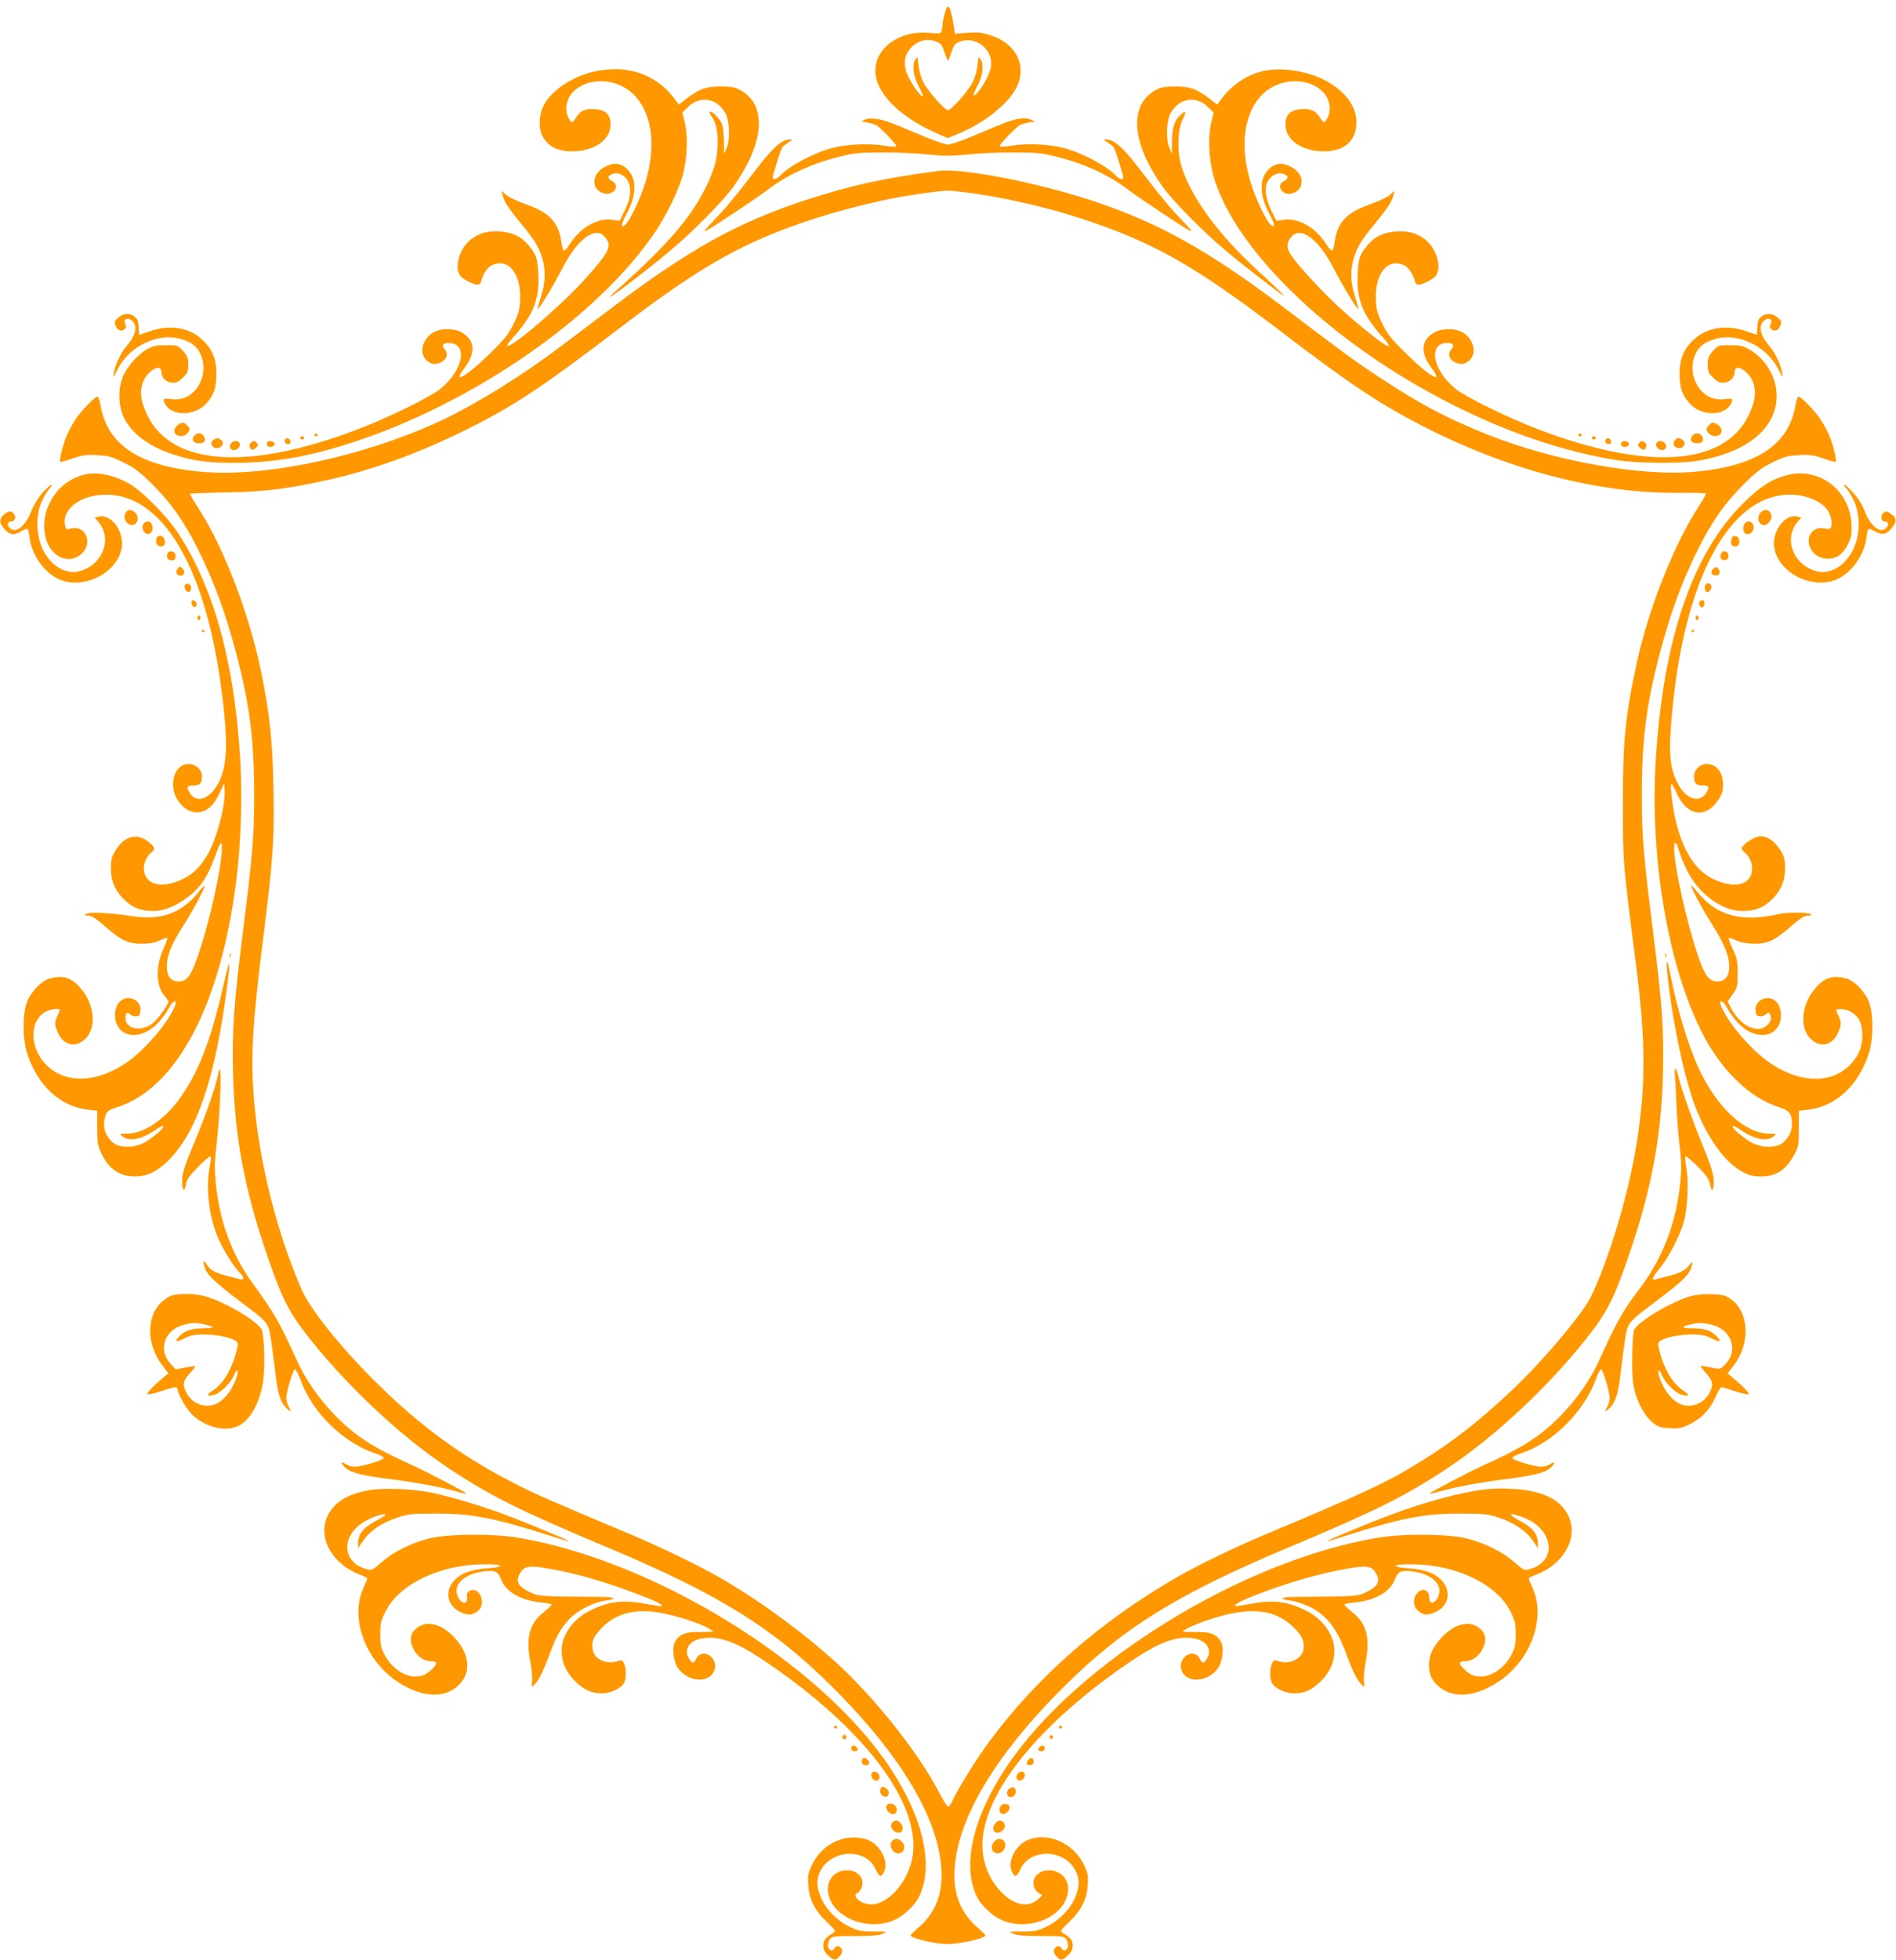 <?xml version="1.0" standalone="no"?>
<!DOCTYPE svg PUBLIC "-//W3C//DTD SVG 20010904//EN"
 "http://www.w3.org/TR/2001/REC-SVG-20010904/DTD/svg10.dtd">
<svg version="1.0" xmlns="http://www.w3.org/2000/svg"
 width="1239pt" height="1280pt" viewBox="0 0 1239 1280"
 preserveAspectRatio="xMidYMid meet">
<g transform="translate(0,1280) scale(0.1,-0.1)"
fill="#ff9800" stroke="none">
<path d="M6176 12720 c-9 -30 -16 -63 -16 -74 0 -12 -3 -31 -6 -44 -6 -22 -9
-23 -85 -16 -189 16 -349 -97 -349 -249 0 -141 156 -300 400 -407 l73 -32 66
27 c172 70 331 197 384 304 71 144 -4 290 -175 342 -58 18 -83 20 -148 15
l-79 -7 -6 38 c-24 149 -38 173 -59 103z m-53 -194 c27 -11 35 -23 50 -70 10
-32 21 -56 23 -53 2 2 12 28 22 58 17 48 23 56 58 68 108 38 222 -62 198 -172
-13 -61 -78 -169 -109 -181 -8 -3 0 21 20 58 38 68 47 146 22 181 -12 16 -15
11 -19 -42 -4 -35 -16 -80 -32 -111 -28 -55 -140 -182 -161 -182 -21 0 -133
127 -161 182 -16 31 -28 76 -32 111 -4 53 -7 58 -19 42 -25 -36 -16 -113 22
-182 19 -35 30 -63 25 -63 -20 0 -98 120 -110 169 -14 61 -7 102 28 143 46 54
112 71 175 44z"/>
<path d="M3915 12339 c-160 -26 -317 -128 -368 -239 -25 -55 -27 -141 -4 -186
39 -75 112 -109 222 -102 131 9 225 81 225 174 0 65 -31 96 -101 101 -64 5
-96 -9 -124 -54 -25 -40 -31 -40 -50 -3 -30 58 -12 136 43 182 109 92 297 71
397 -44 111 -128 133 -334 59 -570 -30 -95 -98 -240 -126 -264 -34 -32 -32 -4
5 65 69 128 70 236 3 299 -45 40 -91 43 -152 7 -83 -49 -79 -149 6 -169 36 -9
75 14 75 44 0 16 -9 29 -25 37 -32 16 -32 35 2 47 39 14 83 -8 104 -51 22 -49
14 -115 -26 -193 l-31 -62 -49 7 c-96 13 -208 -51 -277 -160 -15 -25 -32 -43
-38 -42 -5 2 -13 26 -16 53 -18 134 -77 196 -244 254 -49 18 -103 44 -119 58
l-29 27 7 -30 c10 -42 36 -81 122 -187 89 -108 117 -154 138 -227 23 -78 20
-157 -9 -248 -13 -42 -23 -79 -21 -80 7 -7 103 152 157 257 97 192 215 284
277 217 56 -59 40 -95 -118 -272 -158 -177 -494 -465 -516 -443 -2 3 15 27 39
54 132 147 172 245 165 407 -4 110 -14 139 -70 202 -44 51 -101 77 -178 83
-80 5 -134 -8 -189 -49 -75 -54 -115 -181 -75 -238 17 -24 86 -60 116 -61 11
0 20 10 24 28 10 43 41 87 69 100 107 49 191 -55 184 -226 -3 -66 -10 -90 -43
-158 -32 -65 -58 -98 -145 -184 -105 -104 -203 -180 -209 -161 -2 5 12 30 32
55 64 85 71 158 18 209 -36 34 -72 47 -135 47 -89 0 -157 -62 -157 -142 0 -49
49 -93 94 -84 59 12 84 60 50 97 -21 23 -10 39 27 39 131 0 98 -179 -56 -302
-64 -52 -347 -190 -537 -262 -710 -271 -1212 -239 -1373 88 -47 94 -55 165
-27 229 21 47 72 90 102 84 9 -1 15 -14 15 -31 1 -36 36 -66 77 -66 21 0 40
10 64 34 30 30 34 40 34 85 0 44 -5 56 -34 89 -34 37 -35 37 -113 37 -67 0
-85 -4 -124 -27 -65 -39 -134 -119 -159 -186 -31 -82 -25 -197 14 -269 56
-103 167 -183 321 -232 132 -43 230 -55 415 -54 235 1 463 40 728 125 807 257
1630 826 2007 1388 72 108 148 264 175 360 30 105 37 256 16 344 l-17 70 33
33 c80 83 196 64 250 -40 27 -52 29 -173 5 -227 l-15 -35 -1 82 c-1 45 -6 94
-12 110 -13 34 -58 83 -77 83 -10 0 -9 -7 6 -27 31 -45 42 -91 42 -172 0 -95
-19 -172 -70 -278 -100 -211 -256 -392 -605 -702 -126 -112 166 105 365 272
146 122 346 324 412 417 206 289 223 537 43 633 -32 17 -57 22 -125 22 -96 0
-141 -16 -225 -80 l-49 -38 -25 34 c-116 156 -291 223 -496 188z"/>
<path d="M8270 12339 c-109 -19 -217 -89 -291 -188 l-25 -34 -49 38 c-84 64
-129 80 -225 80 -68 0 -93 -5 -125 -22 -180 -96 -163 -344 43 -633 66 -93 266
-295 412 -417 107 -90 331 -264 380 -296 19 -13 -47 52 -187 181 -258 238
-439 493 -489 691 -23 91 -16 222 14 280 27 52 22 64 -14 30 -40 -36 -54 -80
-55 -171 l-1 -83 -15 35 c-24 54 -22 175 5 227 54 104 170 123 250 40 l33 -33
-17 -70 c-21 -88 -14 -239 16 -344 117 -416 613 -938 1263 -1328 460 -276 937
-459 1377 -528 130 -20 405 -23 515 -5 329 53 525 212 525 426 0 121 -70 239
-179 303 -39 23 -57 27 -124 27 -78 0 -79 0 -113 -37 -29 -33 -34 -45 -34 -89
0 -45 4 -55 34 -85 24 -24 43 -34 64 -34 41 0 76 30 77 66 0 17 6 30 15 31 30
6 81 -37 102 -84 28 -64 20 -135 -27 -229 -161 -327 -663 -359 -1373 -88 -190
72 -473 210 -537 262 -154 123 -187 302 -56 302 37 0 48 -16 27 -39 -34 -37
-9 -85 50 -97 45 -9 94 35 94 84 0 80 -68 142 -157 142 -63 0 -99 -13 -135
-47 -53 -51 -46 -124 18 -209 87 -113 -23 -48 -177 106 -87 86 -113 119 -145
184 -33 68 -40 92 -43 158 -7 171 77 275 184 226 28 -13 59 -57 69 -100 4 -18
13 -28 24 -28 30 1 99 37 116 61 40 57 0 184 -75 238 -55 41 -109 54 -189 49
-77 -6 -134 -32 -178 -83 -56 -63 -66 -92 -70 -202 -7 -162 33 -260 165 -407
115 -129 -41 -23 -272 184 -113 102 -278 279 -328 353 -33 48 -31 86 5 124 62
67 180 -25 277 -217 54 -105 150 -264 157 -257 2 1 -8 38 -21 80 -29 91 -32
170 -9 248 21 73 49 119 138 227 86 106 112 145 122 187 l7 30 -29 -27 c-16
-14 -69 -40 -119 -58 -167 -58 -226 -120 -244 -254 -3 -27 -10 -51 -16 -53 -5
-1 -23 17 -38 42 -69 109 -181 173 -277 160 l-49 -7 -31 63 c-40 79 -50 155
-24 197 23 39 66 59 102 46 34 -12 34 -31 2 -47 -54 -27 -12 -96 50 -81 85 20
89 120 6 169 -61 36 -107 33 -152 -7 -67 -63 -66 -171 3 -299 37 -69 39 -97 5
-65 -28 24 -96 169 -126 264 -74 236 -52 442 59 570 100 115 288 136 397 44
55 -46 73 -124 43 -182 -19 -37 -25 -37 -50 3 -28 45 -60 59 -124 54 -70 -5
-101 -36 -101 -101 0 -93 94 -165 225 -174 149 -9 238 60 239 188 0 97 -57
183 -171 256 -110 71 -290 107 -423 83z"/>
<path d="M5650 12018 c-25 -11 -24 -11 15 -18 22 -3 49 -11 60 -17 31 -18 140
-132 132 -139 -3 -4 -43 -1 -88 6 -96 15 -235 8 -329 -16 -117 -30 -289 -121
-344 -183 -19 -21 -46 -28 -46 -12 0 21 52 187 63 200 7 8 26 22 42 33 21 13
25 18 12 18 -60 0 -119 -54 -252 -230 -105 -138 -172 -219 -259 -309 -41 -42
-60 -68 -46 -61 43 22 332 214 402 267 132 101 290 174 476 220 94 24 127 27
277 27 94 1 228 -5 299 -13 109 -11 150 -11 260 0 72 8 208 14 301 13 150 0
183 -3 277 -27 186 -46 344 -119 476 -220 70 -53 359 -245 402 -267 14 -7 -5
19 -46 61 -87 90 -154 171 -259 309 -133 176 -192 230 -252 230 -13 0 -9 -5
12 -18 17 -11 35 -25 42 -33 11 -13 63 -179 63 -200 0 -16 -27 -9 -46 12 -55
62 -227 153 -344 183 -94 24 -233 31 -329 16 -45 -7 -85 -10 -88 -6 -8 7 101
121 132 139 11 6 38 14 60 17 l40 7 -30 12 c-42 18 -102 7 -204 -35 -47 -20
-135 -57 -196 -82 -60 -25 -123 -46 -140 -46 -16 0 -79 21 -140 46 -60 25
-149 62 -197 82 -96 40 -169 52 -208 34z"/>
<path d="M6135 11684 c-363 -48 -568 -93 -868 -190 -443 -145 -762 -321 -1267
-703 -135 -102 -292 -221 -350 -264 -236 -178 -539 -366 -754 -468 -505 -237
-1150 -377 -1575 -341 -401 35 -616 172 -662 425 -7 37 -16 67 -21 67 -17 0
-108 -93 -145 -149 -20 -31 -48 -81 -60 -113 -23 -55 -47 -157 -39 -165 2 -2
39 8 82 23 68 23 90 26 163 21 73 -4 95 -11 170 -48 72 -36 103 -59 192 -148
120 -121 201 -236 291 -415 105 -209 183 -422 253 -689 88 -337 116 -559 116
-926 0 -265 -11 -394 -76 -906 -57 -456 -69 -624 -62 -904 10 -416 74 -758
224 -1194 88 -258 136 -356 240 -493 255 -333 619 -678 950 -897 263 -175 468
-277 998 -499 752 -314 1108 -533 1500 -922 466 -463 716 -892 718 -1231 1
-145 -50 -259 -154 -347 -27 -23 -49 -45 -49 -49 0 -12 87 -37 169 -50 55 -8
94 -8 152 1 83 12 169 37 169 49 0 4 -22 26 -49 49 -104 88 -155 202 -154 347
2 339 252 768 718 1231 392 389 748 608 1500 922 530 222 735 324 998 499 331
219 695 564 950 897 104 137 152 235 240 493 150 436 214 778 224 1194 7 280
-5 448 -62 904 -65 512 -76 641 -76 905 0 366 28 590 116 927 70 267 148 480
253 689 90 179 171 294 291 415 89 89 120 112 192 148 75 37 97 44 170 48 73
5 95 2 163 -21 43 -15 80 -25 82 -23 8 8 -16 110 -39 165 -12 32 -40 82 -60
113 -37 56 -128 149 -145 149 -5 0 -14 -30 -21 -67 -46 -253 -261 -390 -662
-425 -352 -30 -917 72 -1347 243 -268 107 -440 198 -707 374 -173 114 -209
141 -605 441 -512 389 -841 572 -1287 718 -363 118 -839 209 -988 190z m160
-139 c199 -21 528 -93 751 -166 487 -158 756 -309 1339 -755 450 -344 657
-480 960 -631 544 -272 1120 -418 1628 -412 92 1 170 -1 174 -4 3 -4 -20 -46
-52 -94 -156 -239 -325 -668 -399 -1013 -76 -352 -91 -508 -91 -925 1 -389 -1
-366 84 -1030 66 -511 67 -801 6 -1185 -55 -335 -179 -752 -299 -1000 -57
-117 -334 -443 -536 -629 -215 -199 -357 -310 -575 -446 -206 -129 -369 -206
-1000 -470 -204 -85 -449 -203 -590 -284 -498 -286 -913 -648 -1230 -1075 -84
-114 -205 -308 -239 -383 -10 -24 -24 -43 -30 -43 -6 0 -31 39 -56 87 -134
260 -416 616 -672 851 -220 200 -516 417 -773 563 -142 81 -387 199 -590 284
-490 206 -604 255 -740 325 -344 175 -620 376 -911 665 -232 230 -426 473
-484 605 -161 370 -277 833 -310 1235 -23 283 -11 493 60 1060 65 519 74 641
67 980 -6 304 -23 467 -77 740 -77 385 -246 829 -415 1088 -32 48 -56 90 -53
92 2 3 108 6 234 9 254 4 393 21 669 82 280 62 580 170 872 313 333 163 510
280 1044 687 526 402 805 558 1267 708 157 51 413 116 562 141 144 25 292 43
320 40 14 -2 52 -7 85 -10z"/>
<path d="M773 10726 c-24 -21 -26 -27 -18 -52 11 -32 38 -42 60 -24 11 9 12
17 4 32 -7 13 -7 24 -1 30 16 16 49 0 62 -31 14 -35 -4 -85 -51 -139 -38 -43
-78 -127 -85 -179 -6 -36 -4 -35 23 22 75 153 265 245 415 201 69 -20 105 -48
129 -100 39 -85 16 -192 -54 -253 -41 -36 -89 -48 -147 -39 -45 7 -51 -4 -24
-43 52 -74 198 -64 267 19 46 54 60 98 61 185 0 103 -27 168 -96 230 -86 78
-212 96 -340 51 -38 -13 -69 -23 -69 -23 -1 1 -2 24 -3 51 -1 37 -7 52 -25 67
-32 26 -74 24 -108 -5z"/>
<path d="M11509 10731 c-18 -15 -24 -30 -25 -67 -1 -27 -2 -50 -3 -51 0 0 -31
10 -68 23 -129 45 -255 27 -341 -51 -69 -62 -96 -127 -96 -230 1 -87 15 -131
61 -185 69 -83 215 -93 267 -19 27 39 21 50 -24 43 -58 -9 -106 3 -147 39 -70
61 -93 168 -54 253 24 52 60 80 129 100 150 44 340 -48 415 -201 27 -57 29
-58 23 -22 -7 52 -47 136 -85 179 -47 54 -65 104 -51 139 13 31 46 47 62 31 6
-6 6 -17 -1 -30 -8 -15 -7 -23 4 -32 22 -18 49 -8 60 24 8 25 6 31 -18 52 -34
29 -76 31 -108 5z"/>
<path d="M1162 10024 c-32 -22 -29 -62 5 -70 28 -7 50 2 67 29 8 12 5 21 -8
36 -23 25 -34 26 -64 5z"/>
<path d="M11164 10019 c-13 -15 -16 -24 -8 -36 17 -27 39 -36 67 -29 34 8 37
48 5 70 -30 21 -41 20 -64 -5z"/>
<path d="M1270 9955 c-22 -26 -8 -50 30 -50 25 0 36 5 38 18 5 23 -15 47 -38
47 -10 0 -23 -7 -30 -15z"/>
<path d="M2055 9960 c-3 -5 1 -10 10 -10 9 0 13 5 10 10 -3 6 -8 10 -10 10 -2
0 -7 -4 -10 -10z"/>
<path d="M10315 9960 c-3 -5 1 -10 10 -10 9 0 13 5 10 10 -3 6 -8 10 -10 10
-2 0 -7 -4 -10 -10z"/>
<path d="M11060 9955 c-22 -26 -8 -50 30 -50 25 0 36 5 38 18 5 23 -15 47 -38
47 -10 0 -23 -7 -30 -15z"/>
<path d="M1962 9939 c2 -6 8 -10 13 -10 5 0 11 4 13 10 2 6 -4 11 -13 11 -9 0
-15 -5 -13 -11z"/>
<path d="M10402 9939 c2 -6 8 -10 13 -10 5 0 11 4 13 10 2 6 -4 11 -13 11 -9
0 -15 -5 -13 -11z"/>
<path d="M1398 9929 c-35 -20 -8 -67 31 -54 28 8 36 37 15 52 -21 15 -24 15
-46 2z"/>
<path d="M1867 9934 c-14 -15 -6 -34 14 -34 14 0 19 5 17 17 -3 18 -20 27 -31
17z"/>
<path d="M10497 9934 c-14 -15 -6 -34 14 -34 14 0 19 5 17 17 -3 18 -20 27
-31 17z"/>
<path d="M10946 9925 c-18 -19 -11 -42 15 -50 40 -13 66 35 30 55 -25 13 -27
13 -45 -5z"/>
<path d="M1510 9905 c-16 -19 -6 -45 18 -45 25 0 46 25 38 45 -7 19 -40 19
-56 0z"/>
<path d="M1642 9911 c-16 -10 -13 -42 4 -48 7 -2 19 4 28 13 13 12 14 19 5 30
-13 16 -19 17 -37 5z"/>
<path d="M1745 9910 c-4 -7 -3 -16 3 -22 14 -14 47 -6 47 12 0 18 -40 26 -50
10z"/>
<path d="M10595 9910 c-4 -7 -3 -16 3 -22 14 -14 47 -6 47 12 0 18 -40 26 -50
10z"/>
<path d="M10711 9906 c-9 -11 -8 -18 5 -30 9 -9 21 -15 28 -13 17 6 20 38 4
48 -18 12 -24 11 -37 -5z"/>
<path d="M10824 9905 c-8 -20 13 -45 38 -45 24 0 34 26 18 45 -16 19 -49 19
-56 0z"/>
<path d="M535 9696 c-96 -30 -167 -92 -212 -184 -42 -85 -45 -192 -9 -267 43
-86 126 -120 196 -79 108 64 60 217 -57 179 -18 -6 -22 -2 -28 24 -21 98 86
188 236 199 376 27 665 -424 778 -1213 44 -307 49 -491 16 -601 -45 -151 -160
-222 -215 -132 -23 38 -19 48 24 48 41 0 56 15 56 57 0 68 -81 107 -139 67
-54 -38 -67 -140 -26 -210 44 -75 114 -107 176 -81 46 19 73 51 106 122 l28
60 3 -43 c7 -99 -53 -326 -114 -428 -49 -81 -89 -120 -159 -155 -141 -69 -255
-37 -255 72 0 37 23 83 51 103 27 19 21 36 -27 72 -73 56 -156 31 -211 -64
-24 -39 -28 -58 -28 -117 1 -86 32 -153 99 -212 53 -46 101 -63 183 -63 73 0
170 44 250 115 64 56 101 115 144 230 40 109 49 122 49 68 0 -124 -83 -497
-159 -713 -45 -127 -70 -160 -125 -160 -50 0 -76 34 -76 98 0 70 28 141 106
263 66 103 148 258 142 265 -2 1 -20 -17 -40 -42 -113 -139 -244 -187 -433
-158 -140 22 -278 29 -301 15 -17 -9 -17 -10 6 -11 30 0 53 -15 135 -86 90
-78 136 -98 220 -98 50 0 83 6 117 21 25 12 49 19 51 16 3 -2 -8 -34 -25 -70
-52 -114 -49 -243 7 -307 14 -16 25 -33 25 -38 0 -20 -71 -118 -104 -143 -73
-56 -176 -36 -176 34 0 37 10 44 31 25 9 -8 28 -14 41 -12 18 2 24 10 26 37 7
72 -86 111 -137 57 -32 -34 -39 -102 -16 -150 46 -96 181 -86 276 22 23 26 50
64 60 84 33 64 66 65 35 1 -55 -116 -203 -283 -319 -360 -184 -122 -377 -131
-500 -22 -118 103 -133 286 -28 356 33 22 101 32 101 14 0 -5 -7 -22 -15 -37
-19 -38 -19 -60 4 -110 37 -82 113 -100 177 -41 78 72 63 232 -33 337 -59 67
-113 82 -198 59 -56 -15 -127 -91 -151 -160 -28 -81 -26 -241 5 -334 67 -204
214 -341 391 -362 l65 -8 0 -110 c0 -97 3 -116 26 -165 49 -105 120 -154 219
-154 80 0 144 30 217 101 189 185 309 537 387 1138 24 183 18 195 -18 35 -82
-362 -155 -561 -271 -735 -103 -156 -245 -257 -361 -259 -55 0 -56 -1 -34 -18
44 -36 125 -20 216 42 25 18 48 29 51 26 12 -11 -81 -89 -135 -114 -71 -32
-158 -29 -198 9 -52 48 -67 109 -43 176 9 26 20 34 77 52 390 127 677 675 777
1488 29 231 39 527 26 761 -35 637 -168 1131 -402 1492 -78 121 -247 291 -335
337 -110 58 -216 75 -299 49z"/>
<path d="M11671 9695 c-100 -28 -171 -74 -282 -185 -332 -328 -525 -900 -570
-1694 -36 -628 83 -1324 300 -1754 124 -247 312 -431 502 -492 74 -25 89 -43
89 -111 0 -46 -17 -84 -54 -118 -40 -38 -127 -41 -198 -9 -54 25 -147 103
-135 114 3 3 26 -8 51 -26 91 -62 172 -78 216 -42 22 17 21 18 -34 18 -156 3
-339 174 -455 426 -71 154 -142 390 -187 622 -23 115 -30 93 -14 -43 37 -318
117 -683 189 -856 80 -196 192 -344 303 -402 42 -21 67 -27 118 -27 98 0 163
44 218 148 25 47 27 61 27 166 l0 115 65 8 c177 21 324 158 391 362 31 93 33
253 5 334 -24 69 -95 145 -151 160 -85 23 -139 8 -198 -59 -96 -105 -111 -265
-33 -337 64 -59 140 -41 177 41 23 50 23 72 4 110 -8 15 -15 32 -15 37 0 16
65 9 98 -11 51 -31 72 -75 72 -150 0 -74 -20 -127 -70 -184 -119 -135 -327
-136 -527 -3 -116 77 -264 244 -319 360 -31 64 2 63 35 -1 10 -20 37 -58 60
-84 95 -108 230 -118 276 -22 23 48 16 116 -16 150 -51 54 -144 15 -137 -57 2
-27 8 -35 26 -37 13 -2 32 4 42 13 17 16 19 15 28 -2 21 -39 -26 -93 -81 -93
-64 0 -134 56 -177 140 l-20 39 32 46 c32 45 33 51 33 138 0 82 -4 99 -32 159
-17 37 -29 69 -26 72 3 2 26 -5 51 -17 33 -14 68 -21 117 -21 84 0 129 20 220
98 82 71 105 86 135 86 20 0 22 2 10 10 -19 12 -152 12 -205 0 -244 -56 -406
-12 -533 144 -20 25 -38 43 -40 42 -6 -7 68 -146 138 -257 82 -131 110 -201
110 -273 0 -63 -27 -96 -78 -96 -53 0 -79 34 -123 160 -73 208 -159 591 -159
711 0 50 16 43 31 -14 6 -23 28 -79 50 -125 71 -153 229 -272 362 -272 82 0
130 17 183 63 67 59 98 126 99 212 0 59 -4 77 -28 118 -38 64 -95 102 -143 94
-37 -6 -101 -49 -111 -74 -3 -8 4 -21 16 -29 28 -20 51 -66 51 -104 0 -110
-112 -140 -257 -70 -112 55 -190 175 -239 365 -24 97 -43 255 -31 255 4 0 20
-28 35 -63 67 -147 186 -166 270 -43 25 38 32 58 32 98 0 84 -42 138 -108 138
-44 0 -82 -38 -82 -83 0 -42 15 -57 56 -57 43 0 47 -10 24 -48 -39 -64 -117
-48 -171 35 -61 98 -76 196 -59 408 73 951 386 1533 809 1503 81 -6 162 -40
201 -84 49 -56 54 -154 7 -139 -88 29 -149 -53 -101 -135 36 -60 118 -78 180
-39 20 12 43 41 60 74 23 48 26 64 23 132 -11 225 -216 377 -428 318z"/>
<path d="M282 9586 c-33 -37 -59 -79 -78 -126 -39 -101 -107 -150 -144 -105
-16 19 -8 40 16 40 22 0 31 30 14 50 -17 21 -35 19 -66 -8 -32 -28 -29 -60 12
-100 32 -32 58 -34 102 -7 18 11 37 18 41 16 5 -3 11 -28 14 -56 13 -109 88
-219 181 -268 160 -82 396 32 422 204 15 105 -71 220 -151 200 l-26 -7 25 -29
c93 -111 26 -281 -125 -321 -97 -25 -202 45 -250 167 -34 90 -33 209 4 289 16
33 38 70 49 82 12 13 19 25 16 28 -3 3 -28 -19 -56 -49z"/>
<path d="M12050 9634 c0 -6 8 -19 19 -28 10 -9 31 -45 47 -79 38 -83 40 -201
5 -291 -48 -122 -153 -192 -250 -167 -151 40 -218 210 -125 321 l25 29 -26 7
c-80 20 -166 -95 -151 -200 26 -172 262 -286 422 -204 93 49 168 159 181 268
3 28 9 53 14 55 4 3 24 -4 43 -16 46 -27 77 -20 111 26 32 40 30 61 -8 89 -21
16 -32 18 -45 10 -24 -16 -23 -59 2 -59 24 0 32 -21 16 -40 -37 -45 -105 4
-144 105 -20 51 -44 88 -82 128 -29 32 -53 52 -54 46z"/>
<path d="M818 9445 c-21 -46 36 -97 70 -63 18 18 15 53 -6 71 -26 24 -51 21
-64 -8z"/>
<path d="M11506 9454 c-19 -18 -21 -55 -4 -72 19 -19 46 -14 64 13 33 50 -19
100 -60 59z"/>
<path d="M945 9386 c-21 -15 -17 -55 7 -70 25 -15 53 14 44 47 -7 30 -28 40
-51 23z"/>
<path d="M11405 9384 c-21 -21 -16 -68 8 -72 42 -8 66 57 28 78 -15 7 -24 6
-36 -6z"/>
<path d="M1024 9286 c-9 -25 0 -51 20 -54 26 -5 40 12 32 42 -7 29 -43 36 -52
12z"/>
<path d="M11314 9275 c-8 -31 6 -48 32 -43 29 5 26 62 -3 66 -17 3 -24 -3 -29
-23z"/>
<path d="M1094 9185 c-9 -23 3 -45 25 -45 25 0 34 14 26 40 -7 23 -43 27 -51
5z"/>
<path d="M11245 9180 c-8 -26 6 -43 31 -38 13 2 19 12 19 28 0 34 -40 41 -50
10z"/>
<path d="M1160 9085 c-16 -19 -6 -45 19 -45 25 0 34 26 15 45 -19 18 -19 18
-34 0z"/>
<path d="M11196 9085 c-21 -22 -16 -39 12 -43 28 -4 40 24 20 44 -13 14 -17
14 -32 -1z"/>
<path d="M1207 8976 c-8 -21 19 -54 33 -40 7 7 10 20 8 30 -4 23 -33 30 -41
10z"/>
<path d="M11147 8983 c-11 -10 -8 -41 5 -49 14 -9 38 23 31 42 -5 15 -25 19
-36 7z"/>
<path d="M1252 8858 c2 -12 10 -23 18 -23 22 0 19 39 -3 43 -15 3 -18 -1 -15
-20z"/>
<path d="M11106 8871 c-9 -14 5 -42 18 -38 18 6 20 47 2 47 -8 0 -17 -4 -20
-9z"/>
<path d="M1290 8765 c0 -8 5 -15 10 -15 6 0 10 7 10 15 0 8 -4 15 -10 15 -5 0
-10 -7 -10 -15z"/>
<path d="M11080 8765 c0 -8 5 -15 10 -15 6 0 10 7 10 15 0 8 -4 15 -10 15 -5
0 -10 -7 -10 -15z"/>
<path d="M1320 8680 c0 -5 5 -10 11 -10 5 0 7 5 4 10 -3 6 -8 10 -11 10 -2 0
-4 -4 -4 -10z"/>
<path d="M11055 8680 c-3 -5 -1 -10 4 -10 6 0 11 5 11 10 0 6 -2 10 -4 10 -3
0 -8 -4 -11 -10z"/>
<path d="M1502 6560 c0 -14 2 -19 5 -12 2 6 2 18 0 25 -3 6 -5 1 -5 -13z"/>
<path d="M10882 6560 c0 -14 2 -19 5 -12 2 6 2 18 0 25 -3 6 -5 1 -5 -13z"/>
<path d="M1425 5783 c-12 -69 -76 -255 -140 -408 -81 -195 -95 -237 -95 -288
0 -62 16 -78 24 -26 6 35 19 55 81 118 40 42 77 72 81 69 4 -4 2 -33 -5 -64
-27 -137 -7 -323 51 -462 32 -78 111 -205 146 -236 27 -23 29 -49 5 -42 -10 3
-47 12 -83 21 -85 22 -117 39 -140 78 -22 35 -27 18 -9 -30 16 -42 71 -94 216
-204 206 -155 197 -144 216 -274 9 -60 21 -153 27 -205 14 -129 33 -190 70
-225 34 -32 37 -30 15 11 -8 16 -15 40 -14 54 1 39 44 183 55 187 6 2 23 -29
38 -70 78 -215 280 -411 494 -482 30 -9 51 -22 49 -28 -5 -15 -140 -56 -187
-56 -20 -1 -46 6 -58 15 -34 24 -39 9 -6 -21 37 -34 100 -51 289 -75 177 -23
324 -50 430 -79 38 -11 71 -18 73 -16 5 4 -264 145 -353 185 -267 120 -382
196 -523 344 -94 100 -176 219 -227 331 -129 280 -142 302 -296 516 -135 186
-214 402 -239 653 -9 89 -8 135 5 250 29 257 37 601 10 459z"/>
<path d="M10945 5778 c2 -24 7 -107 10 -186 3 -79 12 -202 21 -275 12 -106 13
-152 4 -242 -26 -261 -114 -492 -264 -690 -115 -152 -142 -199 -271 -480 -51
-112 -133 -231 -227 -331 -141 -148 -256 -224 -523 -344 -89 -40 -358 -181
-353 -185 2 -2 35 5 73 16 106 29 253 56 430 79 189 24 252 41 289 75 33 30
28 45 -6 21 -12 -9 -38 -16 -58 -15 -47 0 -182 41 -187 56 -2 6 23 20 60 32
207 69 411 273 488 489 12 34 27 61 33 59 11 -4 54 -148 55 -187 1 -14 -6 -38
-14 -54 -22 -41 -19 -43 15 -11 37 35 56 96 70 225 6 52 18 145 27 205 19 130
11 120 223 280 148 112 193 155 209 198 17 44 12 55 -10 24 -26 -35 -58 -51
-139 -72 -36 -9 -73 -18 -82 -21 -30 -9 -21 13 33 78 57 71 130 214 154 303
23 85 31 261 15 346 -6 39 -9 73 -6 77 4 3 39 -26 78 -65 57 -57 73 -80 83
-119 12 -47 13 -48 20 -21 13 50 -1 112 -59 253 -73 177 -150 393 -166 467
-15 66 -32 76 -25 15z"/>
<path d="M1122 4339 c-18 -6 -50 -27 -72 -49 -95 -95 -91 -273 9 -405 l41 -55
-27 -22 c-69 -58 -117 -107 -110 -114 4 -4 43 5 88 19 91 31 109 33 109 14 0
-30 63 -138 101 -172 87 -78 213 -108 295 -69 76 36 136 139 161 277 16 88 12
301 -6 350 -21 55 -248 189 -376 222 -65 17 -162 18 -213 4z m218 -190 c27 -6
50 -14 50 -17 0 -4 -24 -7 -53 -7 -80 -1 -123 -13 -156 -44 -46 -43 -37 -53
22 -24 42 22 66 27 127 27 80 0 171 -17 207 -40 19 -12 20 -18 12 -53 -27
-122 -89 -229 -156 -271 -49 -31 -45 -44 9 -29 40 11 107 77 127 127 18 44 32
41 19 -5 -20 -75 -75 -151 -129 -179 -70 -36 -163 -5 -199 67 -29 55 -25 79
20 129 22 24 38 45 36 47 -2 3 -32 -2 -66 -9 l-62 -12 -33 36 c-84 91 -42 220
82 254 61 16 80 17 143 3z"/>
<path d="M11050 4335 c-128 -36 -350 -168 -372 -223 -6 -15 -11 -94 -12 -177
-1 -116 3 -166 17 -222 23 -86 68 -165 120 -207 33 -26 48 -31 108 -34 62 -4
77 -1 133 27 77 38 129 93 167 177 16 35 33 64 38 64 5 0 46 -12 90 -27 45
-14 84 -23 88 -19 7 7 -41 56 -110 113 l-27 23 40 52 c110 144 101 348 -18
432 -37 26 -52 30 -124 33 -53 2 -103 -3 -138 -12z m130 -186 c139 -30 186
-176 86 -268 -26 -24 -28 -25 -87 -12 -34 7 -63 11 -65 9 -2 -2 14 -24 36 -48
45 -51 48 -75 20 -129 -36 -72 -129 -103 -199 -67 -54 28 -109 104 -129 179
-13 46 1 49 19 5 20 -50 87 -116 127 -127 54 -15 58 -2 9 29 -67 42 -129 149
-156 271 -8 35 -7 41 12 53 36 23 127 40 207 40 61 0 85 -5 128 -27 58 -29 67
-19 21 24 -34 32 -77 44 -161 44 -63 0 -64 9 -3 24 55 13 76 13 135 0z"/>
<path d="M2405 3066 c-131 -25 -211 -72 -256 -151 -82 -142 12 -327 204 -400
26 -10 47 -21 47 -25 0 -4 -12 -33 -26 -64 -88 -194 12 -469 223 -609 150
-100 293 -113 387 -35 99 81 92 212 -18 326 -88 93 -187 112 -252 51 -34 -32
-39 -70 -15 -123 23 -52 69 -86 119 -86 40 0 42 -17 5 -52 -39 -36 -66 -48
-108 -48 -76 0 -158 58 -203 144 -22 43 -27 64 -27 131 0 71 4 88 33 147 87
178 348 306 631 311 75 1 115 -2 118 -9 2 -7 -26 -13 -79 -17 -91 -6 -155 -25
-196 -58 -94 -74 -80 -190 29 -233 45 -18 73 -14 107 17 52 48 2 159 -59 127
-15 -9 -20 -19 -17 -43 6 -62 -55 -36 -67 29 -13 66 60 125 172 140 78 10 97
2 117 -51 31 -81 128 -138 261 -151 36 -4 67 -10 70 -13 2 -4 -20 -25 -49 -48
-95 -73 -121 -167 -91 -323 10 -50 15 -109 12 -131 -5 -40 -5 -40 15 -22 27
24 58 86 103 208 43 114 71 162 129 224 50 53 158 107 232 117 77 9 67 24 -18
24 -420 3 -419 3 -479 33 -73 35 -91 70 -62 119 29 50 57 55 181 34 131 -22
261 -55 407 -103 134 -44 301 -109 329 -129 20 -14 20 -14 1 -14 -11 0 -55 7
-98 15 -145 28 -240 16 -363 -45 -108 -53 -184 -160 -184 -260 0 -76 28 -140
88 -200 60 -59 107 -80 178 -80 49 0 116 30 138 61 31 45 13 168 -23 154 -61
-24 -127 -11 -161 32 -24 31 -26 89 -4 123 88 131 223 186 400 161 97 -14 253
-60 327 -97 26 -14 47 -26 47 -29 0 -3 -37 -4 -83 -4 -93 2 -132 -12 -162 -57
-25 -38 -17 -130 15 -178 65 -94 208 -103 239 -15 28 81 -76 151 -117 79 -20
-36 -26 -37 -46 -8 -41 58 -5 121 76 136 110 21 222 -18 402 -138 696 -465
1075 -991 967 -1339 -50 -160 -180 -278 -283 -257 -59 12 -100 58 -64 72 8 3
20 19 26 35 29 70 -45 132 -130 109 -55 -15 -90 -60 -90 -116 0 -171 243 -286
433 -205 60 26 133 93 162 151 101 201 29 519 -193 851 -455 680 -1538 1347
-2427 1496 -167 28 -459 25 -580 -5 -119 -30 -235 -88 -312 -156 -61 -53 -63
-54 -100 -44 -141 39 -166 184 -50 283 42 36 131 75 170 75 15 0 1 -12 -42
-35 -98 -53 -131 -92 -131 -156 l0 -31 33 48 c42 64 122 118 221 151 75 25 93
27 256 27 231 1 385 -29 740 -143 68 -22 126 -39 127 -37 4 4 -261 115 -414
172 -163 61 -380 126 -503 149 -119 22 -309 28 -395 11z"/>
<path d="M9710 3073 c-151 -16 -398 -82 -623 -167 -153 -57 -418 -168 -414
-172 1 -2 59 15 127 37 355 114 509 144 740 143 163 0 181 -2 256 -27 99 -33
179 -87 222 -151 l32 -48 0 31 c0 64 -33 103 -131 156 -73 39 -54 48 34 15
200 -75 228 -288 44 -338 -37 -10 -39 -9 -100 44 -77 68 -193 126 -312 156
-121 30 -413 33 -580 5 -889 -149 -1972 -816 -2427 -1496 -222 -332 -294 -650
-193 -851 29 -58 102 -125 162 -151 190 -81 433 34 433 205 0 56 -35 101 -90
116 -85 23 -159 -39 -131 -109 7 -16 22 -33 34 -38 21 -10 21 -10 -7 -36 -60
-56 -148 -44 -228 31 -88 82 -138 198 -138 321 0 340 378 804 986 1211 180
120 292 159 402 138 81 -15 117 -78 76 -136 -20 -29 -26 -28 -46 8 -41 72
-145 2 -117 -79 31 -88 174 -79 239 15 32 48 40 140 15 178 -30 45 -69 59
-162 57 -46 0 -83 1 -83 4 0 10 101 55 191 83 245 79 408 63 527 -52 53 -50
72 -84 72 -129 0 -80 -91 -127 -181 -92 -36 14 -54 -109 -23 -154 22 -31 89
-61 138 -61 71 0 118 21 178 80 60 60 88 124 88 200 0 100 -76 207 -184 260
-123 61 -218 73 -363 45 -43 -8 -85 -15 -93 -15 -32 0 17 30 115 68 215 85
430 146 617 178 124 21 152 16 181 -34 29 -49 11 -84 -62 -119 -60 -30 -59
-30 -478 -33 -86 0 -96 -15 -19 -24 30 -4 85 -22 123 -40 114 -55 183 -145
246 -323 34 -93 69 -163 95 -186 20 -18 20 -18 15 22 -3 22 2 81 12 131 30
156 4 250 -91 323 -29 23 -51 44 -49 48 3 3 34 9 70 13 133 13 230 70 261 151
20 53 39 61 117 51 112 -15 185 -74 172 -140 -12 -64 -65 -90 -65 -31 0 41
-28 62 -60 45 -44 -24 -54 -94 -17 -127 33 -31 61 -35 106 -17 109 43 123 159
29 233 -41 33 -105 52 -196 58 -53 4 -81 10 -79 17 3 7 43 10 118 9 283 -5
544 -133 631 -311 29 -59 33 -76 33 -147 0 -67 -5 -88 -27 -131 -45 -86 -127
-144 -203 -144 -42 0 -69 12 -107 48 -38 35 -36 52 5 52 49 0 95 34 118 86 24
53 19 91 -15 123 -65 61 -164 42 -252 -51 -58 -59 -86 -119 -86 -182 -1 -62
19 -104 68 -144 94 -78 237 -65 387 35 211 140 311 415 223 609 -14 31 -26 60
-26 64 0 4 21 15 48 25 191 73 285 258 203 400 -46 81 -126 127 -261 151 -70
12 -190 16 -270 7z"/>
<path d="M5450 1520 c0 -5 5 -10 10 -10 6 0 10 5 10 10 0 6 -4 10 -10 10 -5 0
-10 -4 -10 -10z"/>
<path d="M6920 1520 c0 -5 5 -10 10 -10 6 0 10 5 10 10 0 6 -4 10 -10 10 -5 0
-10 -4 -10 -10z"/>
<path d="M5507 1464 c-8 -8 1 -24 14 -24 5 0 9 7 9 15 0 15 -12 20 -23 9z"/>
<path d="M6860 1455 c0 -9 5 -15 11 -13 6 2 11 8 11 13 0 5 -5 11 -11 13 -6 2
-11 -4 -11 -13z"/>
<path d="M5564 1389 c-9 -16 12 -33 31 -25 14 5 15 9 5 21 -15 18 -26 19 -36
4z"/>
<path d="M6790 1385 c-10 -12 -9 -16 5 -21 19 -8 40 9 31 25 -10 15 -21 14
-36 -4z"/>
<path d="M5634 1305 c-8 -20 4 -35 27 -35 21 0 25 20 7 38 -16 16 -27 15 -34
-3z"/>
<path d="M6722 1308 c-20 -20 -14 -40 11 -36 14 2 22 10 22 22 0 24 -16 31
-33 14z"/>
<path d="M5694 1215 c-7 -18 13 -45 33 -45 19 0 28 27 13 45 -16 19 -39 19
-46 0z"/>
<path d="M6650 1215 c-15 -18 -6 -45 13 -45 20 0 40 27 33 45 -7 19 -30 19
-46 0z"/>
<path d="M5753 1114 c-8 -22 10 -49 33 -49 25 0 31 35 8 52 -24 17 -33 16 -41
-3z"/>
<path d="M6598 1119 c-22 -12 -23 -48 -3 -55 21 -8 47 15 43 39 -4 25 -17 30
-40 16z"/>
<path d="M5795 1010 c-17 -27 28 -72 55 -55 14 8 13 38 -2 53 -15 15 -45 16
-53 2z"/>
<path d="M6541 1006 c-16 -19 -10 -50 10 -54 21 -4 51 26 47 47 -4 21 -41 26
-57 7z"/>
<path d="M5830 895 c-25 -30 25 -82 59 -60 16 9 13 41 -5 59 -19 20 -38 20
-54 1z"/>
<path d="M6506 894 c-18 -18 -21 -50 -5 -59 34 -22 84 30 59 60 -16 19 -35 19
-54 -1z"/>
<path d="M5477 780 c-75 -29 -132 -82 -168 -155 -29 -59 -31 -71 -27 -137 6
-95 41 -164 122 -242 56 -53 59 -60 42 -70 -53 -32 -66 -48 -66 -83 0 -26 8
-42 31 -64 38 -36 52 -36 78 -3 16 20 18 31 10 45 -12 23 -35 25 -47 2 -13
-23 -42 -9 -42 20 0 13 6 32 14 43 13 17 28 19 163 19 110 0 157 4 181 15 33
15 31 15 -60 15 -85 0 -99 3 -160 33 -83 41 -158 120 -187 197 -26 68 -26 108
-2 161 48 105 194 149 296 90 32 -20 50 -39 67 -75 24 -53 39 -56 58 -10 26
63 -26 165 -103 200 -54 24 -137 24 -200 -1z"/>
<path d="M6713 781 c-77 -35 -129 -137 -103 -200 19 -46 34 -43 58 10 66 142
296 132 363 -15 24 -53 24 -93 -2 -161 -29 -77 -104 -156 -187 -197 -61 -30
-75 -33 -160 -33 -91 0 -93 0 -60 -15 24 -11 71 -15 181 -15 135 0 150 -2 163
-19 8 -11 14 -30 14 -43 0 -29 -29 -43 -42 -20 -12 23 -35 21 -47 -2 -8 -14
-6 -25 10 -45 26 -33 40 -33 78 3 23 22 31 38 31 64 0 35 -13 51 -66 83 -17
10 -14 17 42 70 81 78 116 147 122 242 4 66 2 78 -27 137 -70 141 -240 213
-368 156z"/>
<path d="M5832 778 c-35 -35 14 -102 57 -78 26 13 27 51 3 73 -22 20 -43 22
-60 5z"/>
<path d="M6497 772 c-23 -25 -21 -59 4 -72 43 -24 92 43 57 78 -17 17 -42 15
-61 -6z"/>
</g>
</svg>
